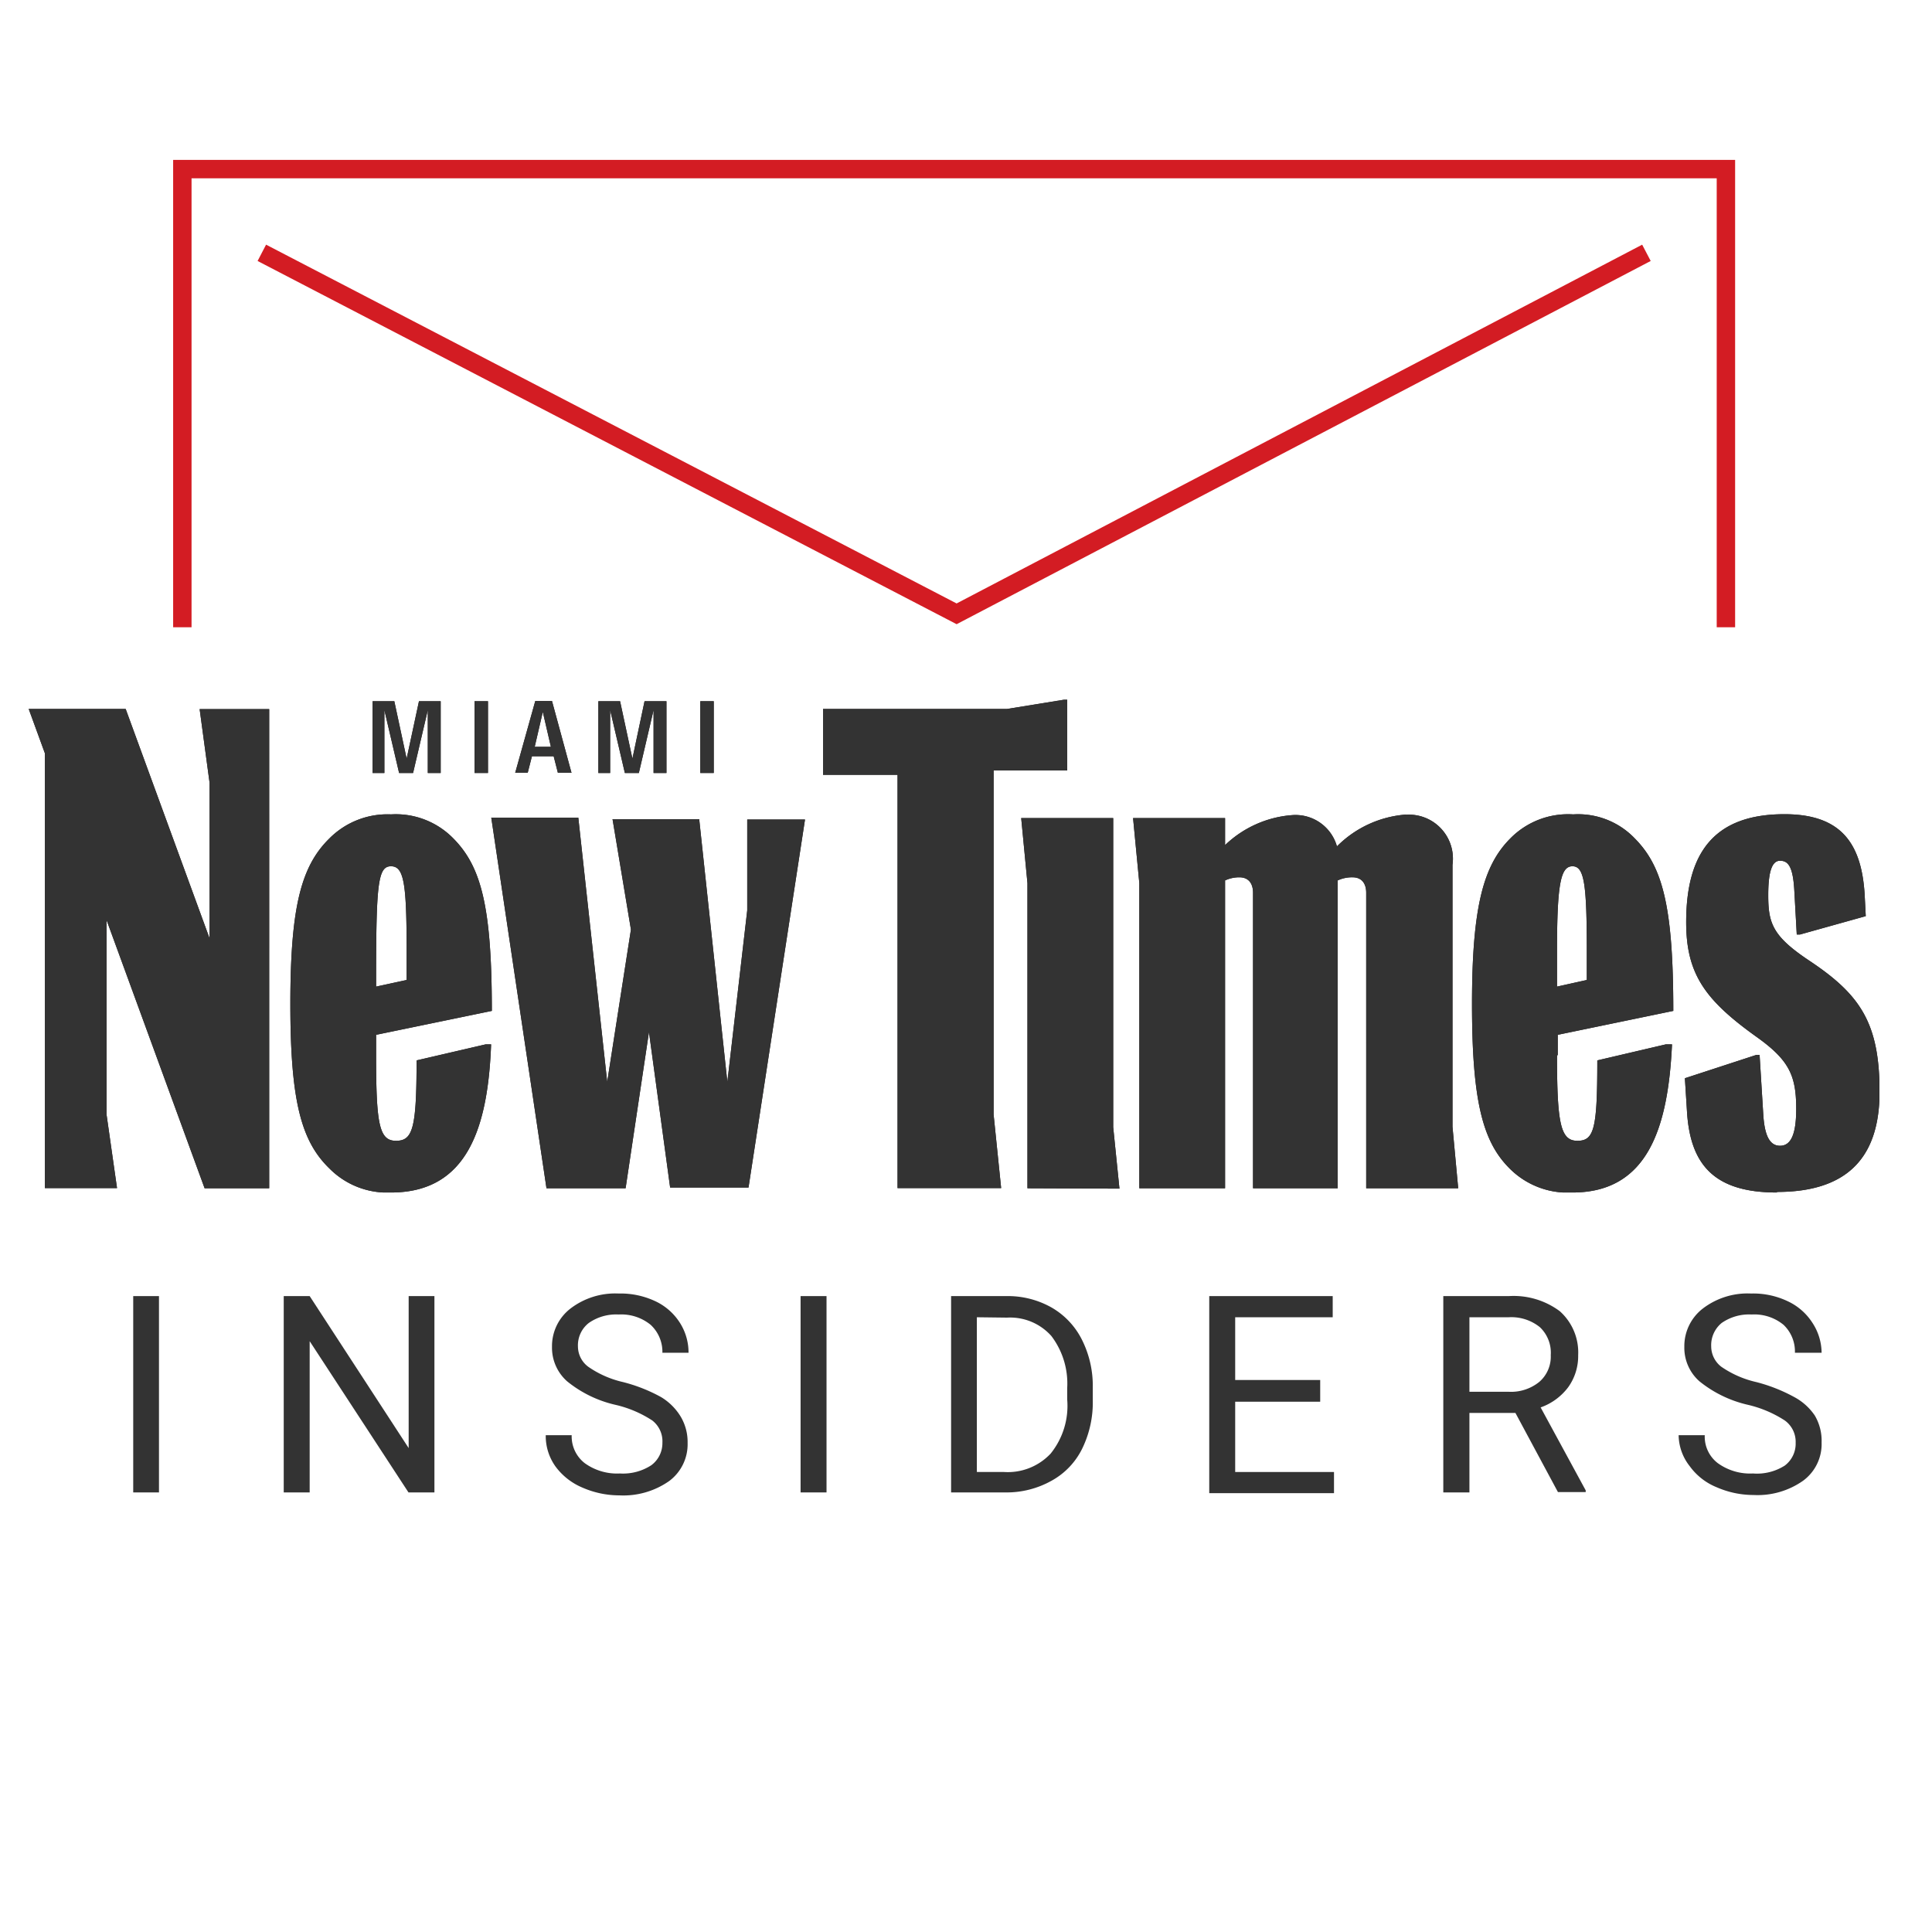 <svg id="Layer_1" data-name="Layer 1" xmlns="http://www.w3.org/2000/svg" xmlns:xlink="http://www.w3.org/1999/xlink" viewBox="0 0 105 105"><defs><style>.cls-1,.cls-3{fill:none;}.cls-2{fill:#333;}.cls-3{stroke:#d31c23;stroke-miterlimit:10;}.cls-4{clip-path:url(#clip-path);}.cls-5{fill:#231f20;}</style><clipPath id="clip-path"><rect class="cls-1" x="1.56" y="38.03" width="100.58" height="26.78"/></clipPath></defs><path class="cls-2" d="M8.64,81.11H7.24V70.44h1.4Z"/><path class="cls-2" d="M23.61,81.11H22.2l-5.37-8.22v8.22H15.42V70.44h1.41l5.38,8.26V70.44h1.4Z"/><path class="cls-2" d="M33.45,76.35a6.43,6.43,0,0,1-2.63-1.28A2.44,2.44,0,0,1,30,73.2a2.58,2.58,0,0,1,1-2.08,4,4,0,0,1,2.62-.82,4.44,4.44,0,0,1,2,.42,3.17,3.17,0,0,1,1.33,1.17,3,3,0,0,1,.47,1.63H36A2,2,0,0,0,35.36,72a2.53,2.53,0,0,0-1.74-.56A2.6,2.6,0,0,0,32,71.9a1.54,1.54,0,0,0-.59,1.28,1.38,1.38,0,0,0,.56,1.1,5.4,5.4,0,0,0,1.88.83,8.71,8.71,0,0,1,2.08.82A3.13,3.13,0,0,1,37,77a2.7,2.7,0,0,1,.37,1.42,2.49,2.49,0,0,1-1,2.07,4.34,4.34,0,0,1-2.71.78,5,5,0,0,1-2-.42,3.49,3.49,0,0,1-1.47-1.15A2.84,2.84,0,0,1,29.66,78h1.41a1.84,1.84,0,0,0,.71,1.52,3,3,0,0,0,1.91.56,2.81,2.81,0,0,0,1.71-.45A1.49,1.49,0,0,0,36,78.41a1.43,1.43,0,0,0-.55-1.21A6.19,6.19,0,0,0,33.45,76.35Z"/><path class="cls-2" d="M44.92,81.11H43.51V70.44h1.41Z"/><path class="cls-2" d="M51.69,81.11V70.44h3a4.83,4.83,0,0,1,2.46.62,4.17,4.17,0,0,1,1.65,1.75,5.57,5.57,0,0,1,.59,2.6v.69a5.7,5.7,0,0,1-.58,2.64,4,4,0,0,1-1.67,1.74,5,5,0,0,1-2.51.63Zm1.4-9.52V80h1.48a3.19,3.19,0,0,0,2.53-1A4.13,4.13,0,0,0,58,76.06v-.62a4.27,4.27,0,0,0-.86-2.83,3,3,0,0,0-2.41-1Z"/><path class="cls-2" d="M71.75,76.18H67.13V80H72.5v1.15H65.72V70.44h6.71v1.15h-5.3V75h4.62Z"/><path class="cls-2" d="M82.36,76.79h-2.5v4.32H78.44V70.44H82a4.2,4.2,0,0,1,2.77.82,3,3,0,0,1,1,2.39,2.9,2.9,0,0,1-.54,1.74,3.21,3.21,0,0,1-1.5,1.1L86.18,81v.09H84.67Zm-2.5-1.15H82a2.44,2.44,0,0,0,1.66-.54,1.81,1.81,0,0,0,.62-1.45,1.91,1.91,0,0,0-.59-1.52,2.47,2.47,0,0,0-1.7-.54H79.86Z"/><path class="cls-2" d="M95,76.35a6.48,6.48,0,0,1-2.64-1.28,2.43,2.43,0,0,1-.82-1.87,2.58,2.58,0,0,1,1-2.08,4,4,0,0,1,2.62-.82,4.37,4.37,0,0,1,2,.42,3.19,3.19,0,0,1,1.34,1.17A3,3,0,0,1,99,73.52H97.55A2,2,0,0,0,96.93,72a2.5,2.5,0,0,0-1.73-.56,2.61,2.61,0,0,0-1.63.46A1.56,1.56,0,0,0,93,73.18a1.4,1.4,0,0,0,.55,1.1,5.47,5.47,0,0,0,1.89.83,8.89,8.89,0,0,1,2.08.82,3.13,3.13,0,0,1,1.11,1A2.7,2.7,0,0,1,99,78.4a2.47,2.47,0,0,1-1,2.07,4.29,4.29,0,0,1-2.7.78,5,5,0,0,1-2-.42,3.37,3.37,0,0,1-1.47-1.15A2.77,2.77,0,0,1,91.23,78h1.42a1.81,1.81,0,0,0,.71,1.52,3,3,0,0,0,1.91.56A2.81,2.81,0,0,0,97,79.65a1.49,1.49,0,0,0,.59-1.24A1.43,1.43,0,0,0,97,77.2,6.3,6.3,0,0,0,95,76.35Z"/><polyline class="cls-3" points="9.91 34.09 9.91 9.19 93.8 9.19 93.8 34.09"/><polyline class="cls-3" points="14.23 13.74 51.99 33.36 89.48 13.74"/><g class="cls-4"><path class="cls-5" d="M96.57,64.81c-3.44,0-4.73-1.54-4.89-4.47l-.11-1.74,3.89-1.27h.17l.2,3.24c.07,1.13.34,1.7.91,1.7s.88-.57.88-2c0-1.8-.37-2.64-2.13-3.9-2.8-2-3.85-3.41-3.85-6.25,0-3.74,1.49-5.87,5.34-5.87,3.07,0,4.19,1.57,4.36,4.37l.06,1.17-3.58,1h-.17l-.13-2.34c-.07-1.37-.34-1.67-.78-1.67s-.64.6-.64,1.87c0,1.54.24,2.24,2.26,3.58,2.74,1.83,3.79,3.37,3.79,7.11s-1.93,5.44-5.58,5.44ZM86.24,53.26V51.72c0-3.7-.14-4.64-.78-4.64s-.84.94-.84,4.64v1.9l1.62-.36Zm-1.62,4.1c0,3.74.2,4.64,1.11,4.64s1.08-.66,1.08-4.37l3.72-.87h.34c-.21,4.48-1.29,8.05-5.41,8.05a4.46,4.46,0,0,1-3.41-1.3C80.6,62.07,80,59.9,80,54.56s.64-7.55,2.09-9a4.4,4.4,0,0,1,3.41-1.3,4.26,4.26,0,0,1,3.34,1.3c1.52,1.53,2.1,3.7,2.1,9.38l-6.28,1.3v1.1ZM76.41,44.28A2.39,2.39,0,0,1,78.94,47V61.24l.31,3.34h-5V48.52c0-.5-.24-.84-.74-.84a1.84,1.84,0,0,0-.81.17V64.58H68.1V48.52c0-.5-.24-.84-.74-.84a1.81,1.81,0,0,0-.78.17V64.58H61.92V48l-.34-3.54h5v1.47a5.9,5.9,0,0,1,3.65-1.63A2.34,2.34,0,0,1,72.66,46a5.91,5.91,0,0,1,3.75-1.73ZM55.84,64.58V48l-.34-3.54h5v16.8l.34,3.34ZM58,41.87H54v18.7l.41,4H48.78V42.11H44.73V38.53h10L58,38v3.84ZM34,64.58H29.7l-3-20.14h4.73L33,58.8l1.29-8.28-1-6H38L39.53,58.8l1.08-9.32V44.54h3.14l-3.07,20H36.42l-1.15-8.45L34,64.58ZM22.1,53.26V51.72c0-3.7-.14-4.64-.85-4.64s-.81.94-.81,6.18v.36l1.66-.36Zm-1.66,4.1c0,3.74.17,4.64,1.08,4.64s1.12-.66,1.12-4.37l3.75-.87h.3c-.17,4.51-1.28,8.05-5.44,8.05a4.42,4.42,0,0,1-3.34-1.3c-1.52-1.47-2.13-3.61-2.13-8.95s.61-7.51,2.13-9a4.45,4.45,0,0,1,3.34-1.3,4.37,4.37,0,0,1,3.38,1.3c1.52,1.53,2.1,3.7,2.1,9.38l-6.29,1.3v1.1ZM5.79,60.57l.57,4H2.44V40.94l-.88-2.41H6.83L11.39,51V42.54l-.54-4h3.78V64.58H11.12L5.79,50V60.57Z"/></g><polygon class="cls-5" points="23.25 42.01 23.25 38.59 22.45 42.01 21.69 42.01 20.89 38.59 20.89 42.01 20.25 42.01 20.25 38.11 21.43 38.11 22.1 41.23 22.77 38.11 23.95 38.11 23.95 42.01 23.25 42.01 23.25 42.01"/><polygon class="cls-5" points="25.79 42.01 25.79 38.11 26.52 38.11 26.52 42.01 25.79 42.01 25.79 42.01"/><path class="cls-5" d="M29.5,38.69l-.44,1.9h.88l-.44-1.9ZM30.32,42l-.23-.9H28.91l-.23.9H28l1.09-3.9H30L31.06,42Z"/><polygon class="cls-5" points="35.52 42.01 35.52 38.59 34.72 42.01 33.96 42.01 33.16 38.59 33.16 42.01 32.52 42.01 32.52 38.11 33.7 38.11 34.37 41.23 35.03 38.11 36.22 38.11 36.22 42.01 35.52 42.01 35.52 42.01"/><g class="cls-4"><polygon class="cls-5" points="38.06 42.01 38.06 38.11 38.79 38.11 38.79 42.01 38.06 42.01 38.06 42.01"/><path class="cls-2" d="M96.57,64.81c-3.44,0-4.73-1.54-4.89-4.47l-.11-1.74,3.89-1.27h.17l.2,3.24c.07,1.13.34,1.7.91,1.7s.88-.57.88-2c0-1.8-.37-2.64-2.13-3.9-2.8-2-3.85-3.41-3.85-6.25,0-3.74,1.49-5.87,5.34-5.87,3.07,0,4.19,1.57,4.36,4.37l.06,1.17-3.58,1h-.17l-.13-2.34c-.07-1.37-.34-1.67-.78-1.67s-.64.6-.64,1.87c0,1.54.24,2.24,2.26,3.58,2.74,1.83,3.79,3.37,3.79,7.11s-1.93,5.44-5.58,5.44ZM86.24,53.26V51.72c0-3.7-.14-4.64-.78-4.64s-.84.94-.84,4.64v1.9l1.62-.36Zm-1.62,4.1c0,3.74.2,4.64,1.11,4.64s1.08-.66,1.08-4.37l3.72-.87h.34c-.21,4.48-1.29,8.05-5.41,8.05a4.46,4.46,0,0,1-3.41-1.3C80.6,62.07,80,59.9,80,54.56s.64-7.55,2.09-9a4.4,4.4,0,0,1,3.41-1.3,4.26,4.26,0,0,1,3.34,1.3c1.52,1.53,2.1,3.7,2.1,9.38l-6.28,1.3v1.1ZM76.41,44.28A2.39,2.39,0,0,1,78.94,47V61.24l.31,3.34h-5V48.52c0-.5-.24-.84-.74-.84a1.84,1.84,0,0,0-.81.17V64.58H68.1V48.52c0-.5-.24-.84-.74-.84a1.81,1.81,0,0,0-.78.17V64.58H61.92V48l-.34-3.54h5v1.47a5.9,5.9,0,0,1,3.65-1.63A2.34,2.34,0,0,1,72.66,46a5.91,5.91,0,0,1,3.75-1.73ZM55.84,64.58V48l-.34-3.54h5v16.8l.34,3.34ZM58,41.87H54v18.7l.41,4H48.78V42.11H44.73V38.53h10L58,38v3.84ZM34,64.58H29.7l-3-20.14h4.73L33,58.8l1.29-8.28-1-6H38L39.53,58.8l1.08-9.32V44.54h3.14l-3.07,20H36.42l-1.15-8.45L34,64.58ZM22.1,53.26V51.72c0-3.7-.14-4.64-.85-4.64s-.81.94-.81,6.18v.36l1.66-.36Zm-1.66,4.1c0,3.74.17,4.64,1.08,4.64s1.12-.66,1.12-4.37l3.75-.87h.3c-.17,4.51-1.28,8.05-5.44,8.05a4.42,4.42,0,0,1-3.34-1.3c-1.52-1.47-2.13-3.61-2.13-8.95s.61-7.51,2.13-9a4.45,4.45,0,0,1,3.34-1.3,4.37,4.37,0,0,1,3.38,1.3c1.52,1.53,2.1,3.7,2.1,9.38l-6.29,1.3v1.1ZM5.79,60.57l.57,4H2.44V40.94l-.88-2.41H6.83L11.39,51V42.54l-.54-4h3.78V64.58H11.12L5.79,50V60.57Z"/></g><polygon class="cls-2" points="23.25 42.01 23.25 38.59 22.45 42.01 21.69 42.01 20.89 38.59 20.89 42.01 20.25 42.01 20.25 38.11 21.43 38.11 22.1 41.23 22.77 38.11 23.95 38.11 23.95 42.01 23.25 42.01 23.25 42.01"/><polygon class="cls-2" points="25.79 42.01 25.79 38.11 26.52 38.11 26.52 42.01 25.79 42.01 25.79 42.01"/><path class="cls-2" d="M29.5,38.69l-.44,1.9h.88l-.44-1.9ZM30.32,42l-.23-.9H28.91l-.23.9H28l1.09-3.9H30L31.06,42Z"/><polygon class="cls-2" points="35.52 42.01 35.52 38.59 34.72 42.01 33.96 42.01 33.16 38.59 33.16 42.01 32.52 42.01 32.52 38.11 33.7 38.11 34.37 41.23 35.03 38.11 36.22 38.11 36.22 42.01 35.52 42.01 35.52 42.01"/><polygon class="cls-2" points="38.06 42.01 38.06 38.11 38.79 38.11 38.79 42.01 38.06 42.01 38.06 42.01"/></svg>